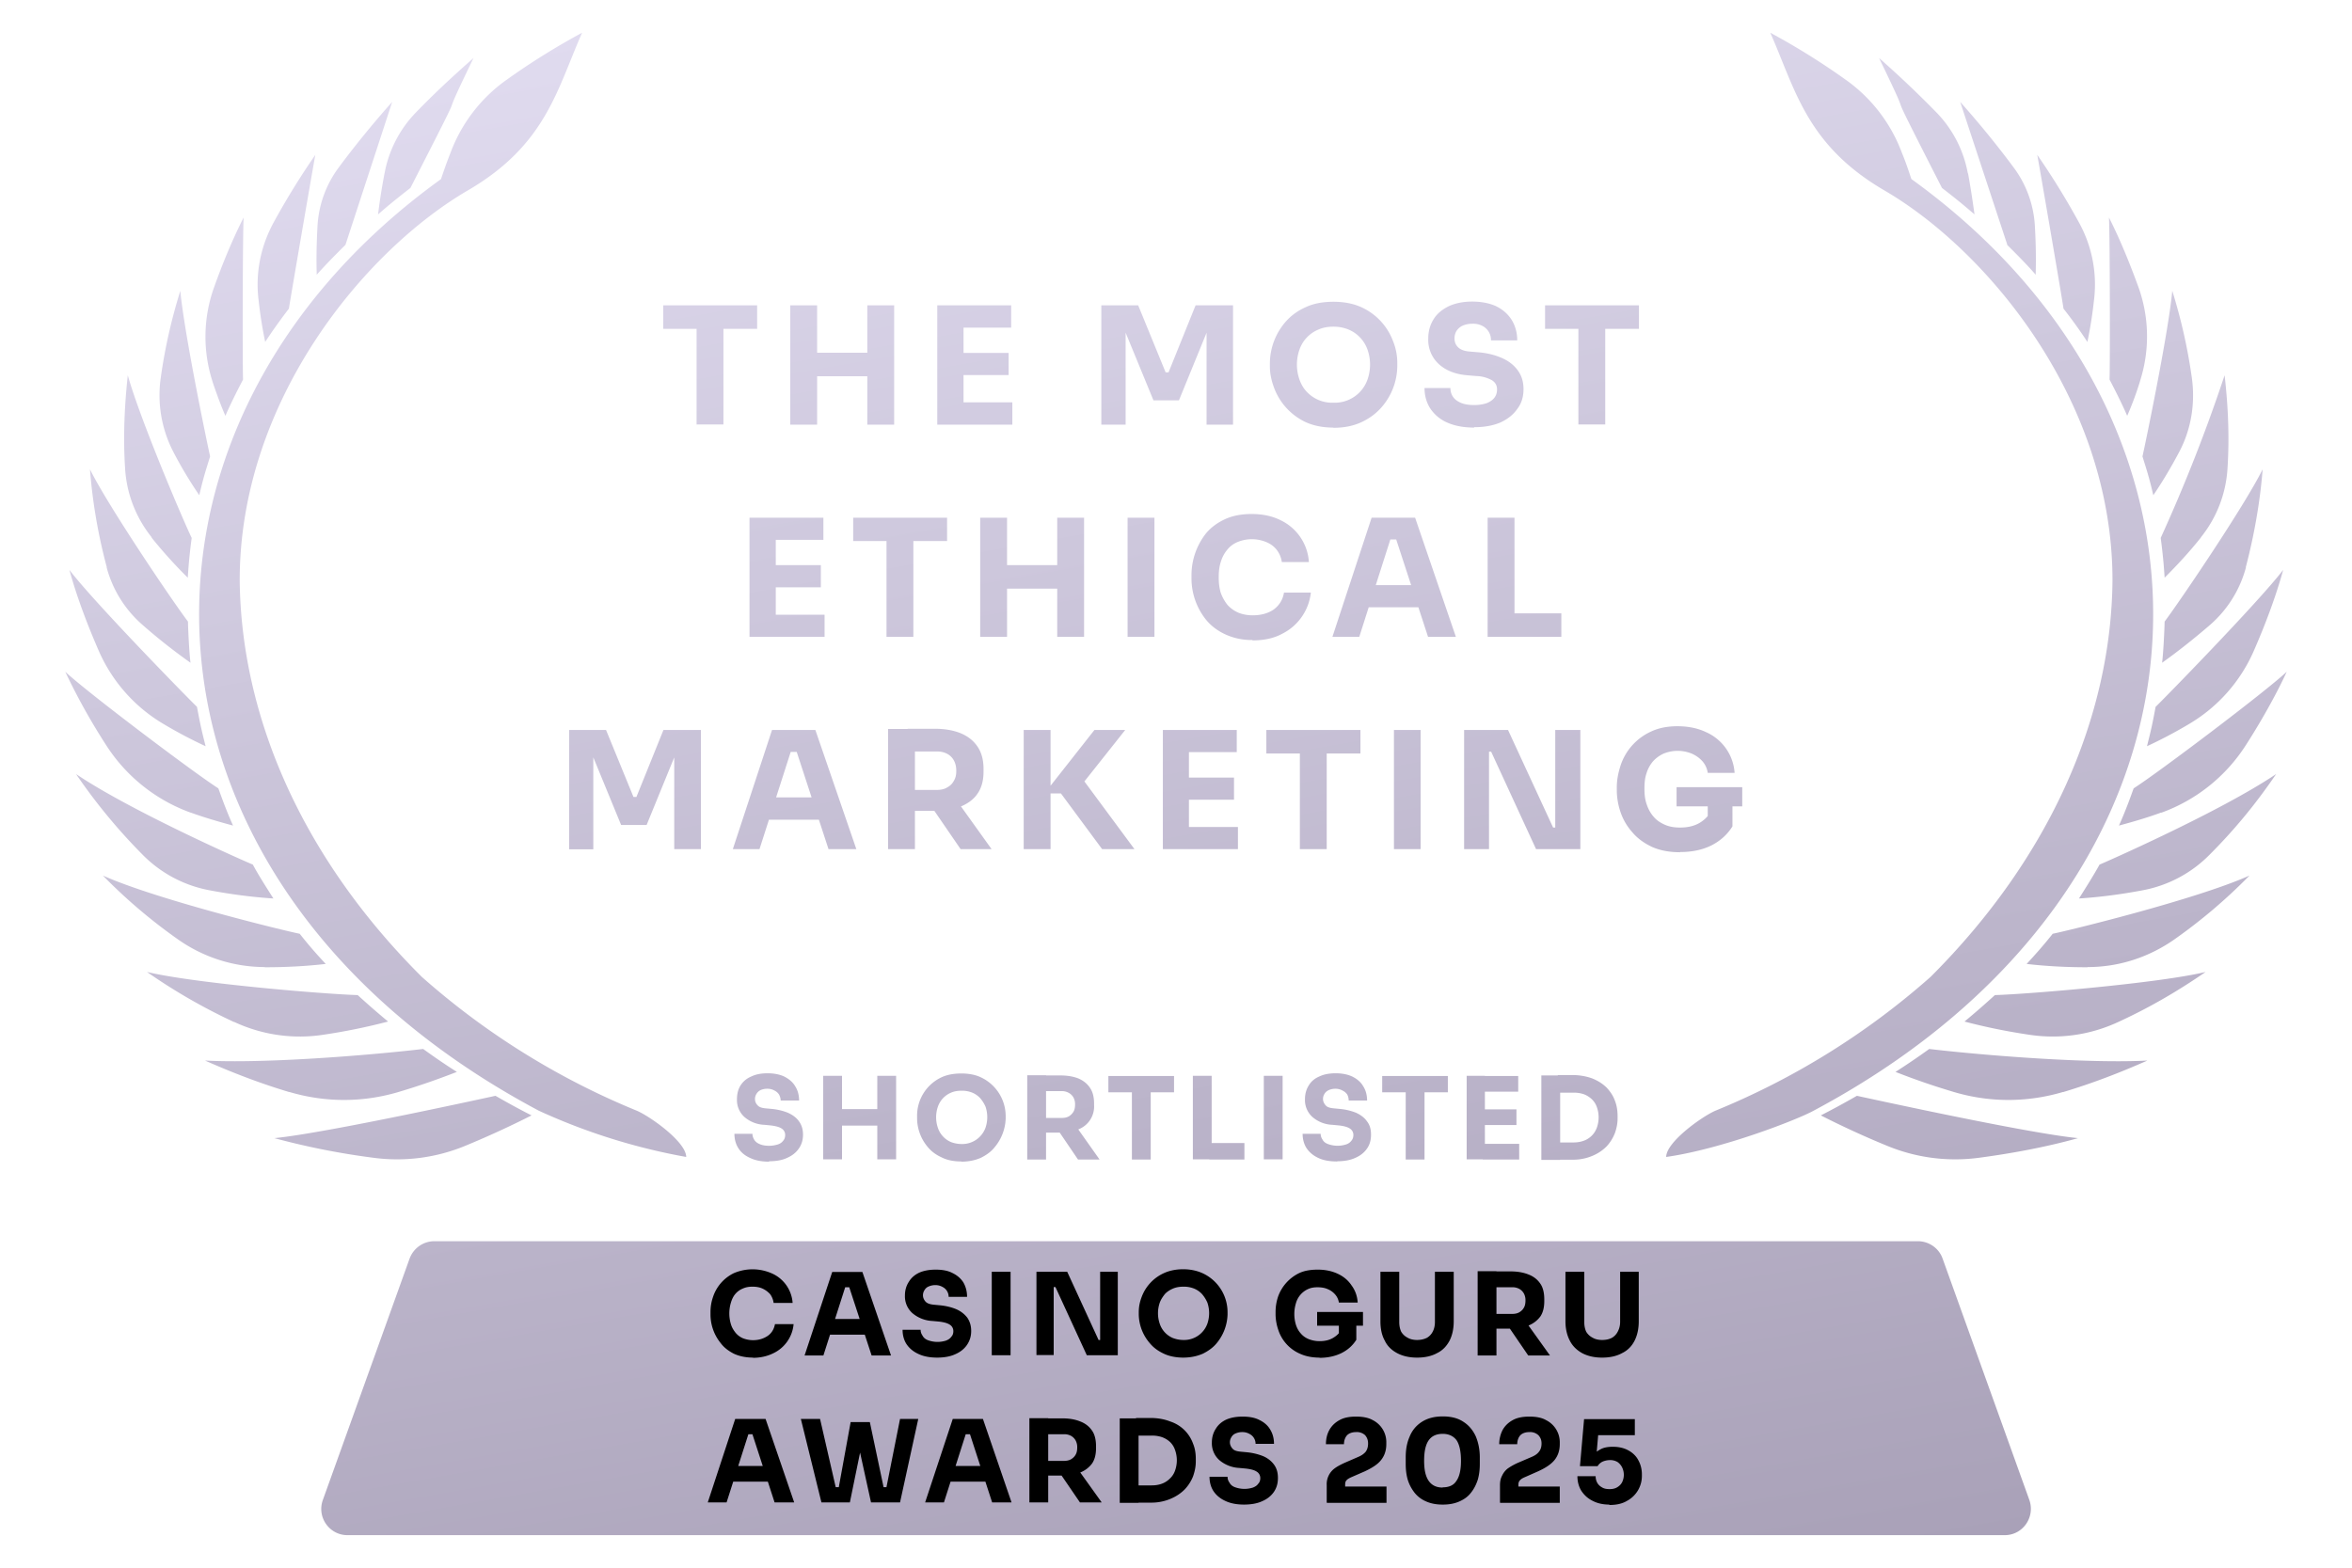 <svg width="120" height="80" viewBox="0 0 120 80" fill="none" xmlns="http://www.w3.org/2000/svg"><path d="M17.73 78.34c-.93 0-1.57-.92-1.26-1.79l4.43-12.33c.2-.53.7-.88 1.26-.88h75.69c.56 0 1.07.35 1.26.88l4.43 12.33c.3.87-.33 1.79-1.26 1.79H17.73Zm4.77-69.2c.15-.45.31-.9.48-1.33a7.98 7.98 0 0 1 2.87-3.74 36.15 36.15 0 0 1 3.85-2.4c-1.28 2.88-1.83 5.71-5.82 8.04-5.3 3.09-11.65 10.76-11.65 19.9.07 6.92 3.15 14.12 9.29 20.24a38.54 38.54 0 0 0 10.97 6.83c.7.3 2.52 1.6 2.52 2.36a31.2 31.2 0 0 1-7.52-2.36C5.79 45.13 4.86 21.86 22.5 9.14ZM14 58.08c2.66-.26 11.12-2.13 11.28-2.16.7.4 1.21.68 1.84 1a48.06 48.06 0 0 1-3.33 1.53 9.1 9.1 0 0 1-4.75.63 37.74 37.74 0 0 1-5.04-1Zm.76-2.35c-1.5-.45-2.9-.99-4.3-1.61 2.96.16 8.22-.25 11.13-.59.61.44 1.18.83 1.72 1.17-1.03.4-1.93.71-2.83.98-1.88.59-3.85.6-5.73.04Zm-2.83-3.58A29.29 29.29 0 0 1 7.5 49.6c2.43.58 9.04 1.13 10.75 1.18.79.72 1.31 1.15 1.55 1.35-1.11.29-2.2.51-3.28.67a7.9 7.9 0 0 1-4.57-.65Zm1.58-2.8a7.7 7.7 0 0 1-4.44-1.42 27.38 27.38 0 0 1-3.82-3.25c2.77 1.24 9.4 2.85 10.04 2.97.46.58.84 1.02 1.33 1.54-1.04.12-2.07.17-3.11.17Zm-2.88-3.93a6.44 6.44 0 0 1-3.35-1.8 29.16 29.16 0 0 1-3.4-4.12c2.86 1.93 8.85 4.56 9.02 4.62.28.53.77 1.29 1.05 1.73-1.1-.07-2.22-.22-3.32-.43Zm-.9-3.95A8.58 8.58 0 0 1 5.4 38a32.2 32.2 0 0 1-2.07-3.72c1.11 1.04 6.57 5.16 7.81 5.95.08.21.35 1.01.75 1.9-.74-.2-1.46-.41-2.15-.66ZM8.3 36.92a8.1 8.1 0 0 1-3.24-3.66c-.6-1.37-1.14-2.8-1.52-4.18 1.25 1.65 6.2 6.7 6.51 6.99.21 1.13.27 1.32.44 2.01-.71-.33-1.44-.71-2.19-1.16Zm-2.85-7.97a27.5 27.5 0 0 1-.86-5c.9 1.82 4.1 6.57 5 7.77.01.47.07 1.67.13 2.1a29.31 29.31 0 0 1-2.48-1.96 5.9 5.9 0 0 1-1.8-2.91h.01Zm2.29-1.53a6.2 6.2 0 0 1-1.36-3.55c-.1-1.58-.03-3.16.14-4.72.62 2.22 2.79 7.33 3.26 8.3-.14 1.06-.17 1.6-.2 2.03a24.23 24.23 0 0 1-1.85-2.05Zm2.42-2.16c-.45-.66-.9-1.4-1.3-2.17a6.28 6.28 0 0 1-.66-3.8c.22-1.57.55-3 1-4.45.2 2.18 1.4 7.93 1.52 8.45-.2.66-.32.98-.55 1.97h-.01Zm.68-5.8a7.45 7.45 0 0 1 .09-4.82c.41-1.15.92-2.4 1.5-3.54-.05.91-.06 7.42-.03 8.27-.42.8-.73 1.45-.9 1.85-.22-.5-.44-1.1-.66-1.75v-.01Zm2.35-4.17c-.16-1.34.1-2.68.74-3.88a38.47 38.47 0 0 1 2.16-3.51c-.02.05-1.3 7.49-1.35 7.85-.4.52-.84 1.13-1.21 1.7-.14-.68-.26-1.41-.34-2.17v.01Zm4.44-2.8c-.95.94-1.3 1.34-1.47 1.53-.02-.62-.02-1.44.04-2.49a5.5 5.5 0 0 1 1.08-2.98c.74-1 1.67-2.16 2.73-3.35l-2.38 7.28v.01Zm1.99-3.64a6 6 0 0 1 1.6-3.11c.83-.86 1.77-1.75 2.94-2.78-2.23 4.6.3-.25-3.22 6.63-.73.57-1.1.87-1.65 1.35.05-.43.15-1.16.33-2.1Zm77.9.29c-.15-.45-.3-.9-.48-1.33a7.98 7.98 0 0 0-2.87-3.74 36.15 36.15 0 0 0-3.85-2.4c1.28 2.88 1.83 5.71 5.81 8.04 5.31 3.09 11.65 10.76 11.65 19.9-.06 6.92-3.15 14.12-9.28 20.24a38.54 38.54 0 0 1-10.98 6.83c-.69.3-2.51 1.6-2.51 2.36 2.83-.4 6.69-1.9 7.52-2.36 21.7-11.56 22.62-34.84 4.98-47.55v.01Zm8.5 48.94c-2.66-.26-11.12-2.13-11.28-2.16-.7.4-1.22.68-1.84 1 1.02.52 2.16 1.05 3.33 1.53a9.1 9.1 0 0 0 4.75.63c1.66-.22 3.44-.55 5.04-1Zm-.76-2.35c1.5-.45 2.9-.99 4.3-1.61-2.96.16-8.22-.25-11.13-.59-.61.44-1.19.83-1.72 1.17 1.02.4 1.93.71 2.83.98 1.88.59 3.85.6 5.73.04h-.01Zm2.82-3.58c1.65-.76 3.07-1.6 4.45-2.55-2.43.58-9.05 1.13-10.75 1.18-.79.72-1.31 1.15-1.55 1.35 1.1.29 2.2.51 3.28.67 1.56.24 3.13.02 4.57-.65Zm-1.57-2.8c1.6 0 3.13-.5 4.44-1.42a27.38 27.38 0 0 0 3.82-3.25c-2.77 1.24-9.41 2.85-10.04 2.97-.46.58-.85 1.02-1.33 1.54 1.03.12 2.07.17 3.1.17Zm2.87-3.93a6.44 6.44 0 0 0 3.35-1.8c1.21-1.21 2.31-2.52 3.4-4.12-2.86 1.93-8.85 4.56-9.01 4.62-.29.53-.77 1.29-1.05 1.73 1.1-.07 2.21-.22 3.31-.43Zm.9-3.95A8.58 8.58 0 0 0 114.6 38c.9-1.4 1.64-2.78 2.07-3.72-1.11 1.04-6.57 5.16-7.81 5.95-.08.21-.35 1.01-.75 1.9.74-.2 1.46-.41 2.14-.66h.02Zm1.45-4.55a8.09 8.09 0 0 0 3.24-3.66c.6-1.37 1.14-2.8 1.52-4.18-1.26 1.65-6.2 6.7-6.51 6.99-.21 1.13-.27 1.32-.44 2.01.71-.33 1.44-.71 2.19-1.16Zm2.85-7.97c.41-1.56.73-3.3.86-5-.9 1.82-4.11 6.57-5 7.77-.01.47-.07 1.67-.13 2.1.68-.48 1.58-1.18 2.48-1.96a5.9 5.9 0 0 0 1.8-2.91h-.01Zm-2.29-1.53a6.2 6.2 0 0 0 1.36-3.55c.1-1.58.03-3.16-.15-4.72a83.66 83.66 0 0 1-3.26 8.3c.14 1.06.17 1.6.2 2.03.64-.64 1.27-1.32 1.85-2.05Zm-2.42-2.16c.45-.66.89-1.4 1.3-2.17.62-1.16.84-2.48.66-3.8-.22-1.57-.55-3-1-4.45-.2 2.18-1.4 7.93-1.52 8.45.2.66.32.98.55 1.97Zm-.69-5.8c.51-1.58.48-3.27-.08-4.82-.42-1.15-.92-2.4-1.5-3.54.05.91.06 7.42.03 8.27.42.8.73 1.45.9 1.85.22-.5.45-1.1.65-1.75v-.01Zm-2.34-4.17a6.53 6.53 0 0 0-.74-3.88 38.35 38.35 0 0 0-2.16-3.51c.02.05 1.3 7.49 1.34 7.85.41.52.85 1.13 1.22 1.7.14-.68.26-1.41.34-2.17v.01Zm-4.44-2.8c.95.94 1.3 1.34 1.46 1.53.02-.62.02-1.44-.04-2.49a5.5 5.5 0 0 0-1.08-2.98c-.74-1-1.67-2.16-2.73-3.35l2.4 7.28v.01Zm-2-3.64a6 6 0 0 0-1.6-3.11 53.38 53.38 0 0 0-2.93-2.78c2.23 4.6-.3-.25 3.21 6.63.74.57 1.1.87 1.66 1.35-.06-.43-.16-1.16-.33-2.1Zm-66.56 7.92v-1.19h4.79v1.2h-4.8Zm1.7 4.9V16.6h1.37v5.06h-1.36Zm4.78 0v-6.09h1.37v6.09H40.3Zm1.13-2.46V18h3.05v1.2h-3.05Zm2.8 2.46v-6.09h1.37v6.09h-1.37Zm3.57 0v-6.09h1.34v6.09H47.8Zm1.17-4.95v-1.14h2.6v1.14h-2.6Zm0 2.42v-1.13h2.47v1.13h-2.47Zm0 2.53v-1.14h2.66v1.14h-2.66Zm7.2 0v-6.09h1.88l1.4 3.42h.15L61 15.58h1.91v6.09h-1.35v-5.2l.2.02-1.61 3.94h-1.3l-1.62-3.94.2-.02v5.2h-1.24Zm11.84.15c-.55 0-1.03-.1-1.44-.29a3.15 3.15 0 0 1-1.6-1.78c-.13-.36-.2-.71-.2-1.05v-.18a3.26 3.26 0 0 1 .83-2.13c.27-.3.6-.54 1.01-.72.41-.19.88-.27 1.41-.27.53 0 1 .09 1.4.27a3.08 3.08 0 0 1 1.63 1.73c.15.37.22.74.22 1.12v.18a3.24 3.24 0 0 1-.8 2.08c-.27.31-.6.56-1 .75-.42.2-.9.3-1.44.3h-.02Zm0-1.27a1.77 1.77 0 0 0 1.74-1.18 2.3 2.3 0 0 0 0-1.53 1.73 1.73 0 0 0-.96-1.02c-.24-.1-.49-.15-.78-.15-.29 0-.55.05-.77.15a1.71 1.71 0 0 0-.96 1.02 2.3 2.3 0 0 0 0 1.53c.08.23.2.44.36.61a1.77 1.77 0 0 0 1.37.57Zm7.2 1.27c-.56 0-1.02-.09-1.4-.26a1.99 1.99 0 0 1-.86-.72c-.19-.3-.29-.65-.29-1.04H74c0 .16.04.3.12.43.09.14.22.24.4.32.18.08.41.12.7.12.25 0 .46-.04.64-.1.17-.07.3-.16.39-.28.09-.12.13-.26.13-.42 0-.19-.08-.35-.25-.46a1.72 1.72 0 0 0-.8-.22l-.47-.04c-.6-.05-1.09-.24-1.45-.57a1.67 1.67 0 0 1-.54-1.3c0-.39.1-.72.28-1 .18-.29.45-.5.78-.66.33-.15.73-.23 1.18-.23.46 0 .89.08 1.23.24.34.17.6.4.79.7.18.3.28.64.28 1.04h-1.34a.8.8 0 0 0-.42-.73 1.02 1.02 0 0 0-.53-.12c-.2 0-.36.04-.5.1a.75.75 0 0 0-.31.27.74.74 0 0 0-.1.38c0 .17.05.32.18.45.12.12.32.2.6.22l.47.04c.44.04.83.14 1.17.29.34.15.6.35.8.62.2.27.3.58.3.97 0 .38-.1.73-.32 1.01-.2.29-.49.52-.86.69-.38.16-.82.24-1.34.24v.02Zm3.6-5.05v-1.19h4.79v1.2h-4.8Zm1.7 4.9V16.6h1.37v5.06h-1.37ZM38.24 32.5v-6.08h1.34v6.08h-1.34Zm1.17-4.95v-1.13h2.6v1.13h-2.6Zm0 2.42v-1.13h2.47v1.13H39.4Zm0 2.53v-1.13h2.66v1.13H39.4Zm4.12-4.9v-1.18h4.79v1.19h-4.8Zm1.7 4.9v-5.06h1.37v5.06h-1.36Zm4.78 0v-6.08h1.37v6.08H50Zm1.13-2.46v-1.2h3.05v1.2h-3.05Zm2.8 2.46v-6.08h1.37v6.08h-1.36Zm3.59 0v-6.08h1.37v6.08h-1.37Zm6.37.16a3.2 3.2 0 0 1-1.41-.3c-.4-.19-.72-.44-.97-.75a3.38 3.38 0 0 1-.73-2.08v-.18a3.45 3.45 0 0 1 .74-2.13c.25-.3.57-.54.96-.72.38-.18.84-.27 1.37-.27.54 0 1.04.1 1.46.31a2.54 2.54 0 0 1 1.46 2.14H65.4a1.32 1.32 0 0 0-.26-.62c-.14-.18-.32-.31-.54-.4a1.92 1.92 0 0 0-1.46 0c-.21.09-.39.22-.53.4-.14.17-.25.37-.32.6-.08.24-.11.5-.11.8 0 .29.03.54.1.78.08.23.2.44.34.62.15.17.33.3.55.4.22.09.47.14.74.14.43 0 .79-.1 1.08-.3.29-.22.46-.5.52-.86h1.37a2.67 2.67 0 0 1-1.46 2.1c-.42.23-.93.34-1.52.34v-.02Zm4.08-.16 2-6.08h2.22l2.08 6.08h-1.42l-1.68-5.14.43.17h-1.07l.45-.17-1.64 5.14h-1.37ZM69.5 31l.42-1.14h2.39l.42 1.13H69.5Zm6.4 1.5v-6.08h1.37v6.08h-1.36Zm1.2 0v-1.2h2.56v1.2H77.1ZM29.04 43.33v-6.08h1.88l1.4 3.42h.15l1.38-3.42h1.91v6.08H34.4v-5.19l.2.02-1.61 3.94h-1.3l-1.62-3.94.2-.02v5.2h-1.24Zm8.35 0 2-6.08h2.21l2.09 6.08h-1.42l-1.68-5.14.43.18h-1.07l.45-.18-1.65 5.14h-1.36Zm1.52-1.5.42-1.14h2.38l.43 1.14H38.9Zm6.4 1.5V37.2h1.37v6.13H45.3Zm1-1.95v-1.07h1.5c.2 0 .38-.04.52-.13.15-.08.26-.19.34-.34.09-.15.12-.31.12-.51s-.04-.37-.12-.52a.84.84 0 0 0-.34-.34 1.05 1.05 0 0 0-.52-.12h-1.5v-1.16h1.4c.5 0 .94.08 1.31.23.38.16.66.39.86.69.2.3.3.67.3 1.13v.14c0 .45-.1.82-.3 1.11-.2.3-.5.52-.87.67-.36.15-.8.22-1.3.22h-1.4Zm2.7 1.95-1.79-2.61h1.5l1.87 2.61H49Zm3.22 0v-6.08h1.37v6.08h-1.37Zm4 0-2.1-2.84h-.84l2.55-3.24h1.57l-2.3 2.9-.01-.58 2.78 3.76h-1.65Zm3.1 0v-6.08h1.33v6.08h-1.33Zm1.17-4.95v-1.13h2.6v1.13h-2.6Zm0 2.43v-1.13h2.46v1.13H60.5Zm0 2.52V42.2h2.66v1.13h-2.66Zm4.11-4.89v-1.19h4.8v1.2h-4.8Zm1.71 4.9v-5.06h1.37v5.05h-1.37Zm4.8 0v-6.09h1.36v6.08h-1.36Zm3.58 0v-6.09h2.24l2.3 4.98h.28l-.17.15v-5.13h1.28v6.08h-2.26l-2.29-4.97h-.28l.17-.15v5.12h-1.27Zm11.02.15c-.55 0-1.02-.09-1.43-.27-.4-.19-.74-.43-1-.74-.27-.3-.47-.64-.6-1.01a3.5 3.5 0 0 1-.2-1.12v-.18c0-.39.08-.76.2-1.13a2.9 2.9 0 0 1 1.55-1.71c.38-.18.83-.27 1.34-.27.55 0 1.04.1 1.46.3a2.45 2.45 0 0 1 1.46 2.08h-1.37a1.14 1.14 0 0 0-.26-.58c-.15-.17-.33-.3-.55-.4a1.9 1.9 0 0 0-1.45 0c-.21.1-.39.23-.54.4-.15.18-.26.38-.33.62-.08.23-.1.5-.1.78s.03.56.12.8c.08.24.2.45.35.62.15.18.35.31.58.41.23.1.48.14.77.14.37 0 .7-.07.98-.23.27-.16.47-.36.6-.62l-.17.94v-1.45h1.26v1.3c-.26.42-.62.74-1.07.97-.46.23-1 .34-1.6.34v.01Zm-.18-2.34v-.98h3.35v.98h-3.35ZM39.24 59.28c-.38 0-.7-.06-.97-.19-.27-.12-.47-.29-.6-.5-.13-.2-.2-.46-.2-.73h.92c0 .1.03.2.09.3.06.1.15.17.27.22.13.06.29.09.49.09.17 0 .32-.03.45-.07.12-.04.2-.1.27-.19.07-.08.1-.18.1-.3a.38.38 0 0 0-.18-.32c-.12-.08-.31-.13-.57-.16L39 57.4a1.65 1.65 0 0 1-1.02-.4 1.16 1.16 0 0 1-.38-.9c0-.28.06-.52.19-.72.13-.2.31-.35.55-.45.23-.11.5-.16.82-.16.34 0 .63.06.86.17.23.12.43.28.55.49.13.2.2.45.2.73h-.94c0-.1-.03-.2-.08-.3a.56.56 0 0 0-.22-.2.73.73 0 0 0-.38-.1.84.84 0 0 0-.35.07c-.09.05-.16.11-.21.2a.48.48 0 0 0-.07.25c0 .12.04.23.13.32.08.1.22.14.41.16l.33.03c.3.03.58.1.82.2.24.11.43.25.56.44.13.18.2.4.2.67s-.07.51-.22.72c-.14.2-.34.36-.6.47-.25.12-.57.17-.93.17l.03.02Zm2.76-.11V54.9h.96v4.26H42Zm.8-1.73v-.84h2.13v.84h-2.14Zm1.96 1.73V54.9h.96v4.26h-.96Zm4.3.1c-.38 0-.72-.06-1-.2-.29-.13-.53-.3-.72-.53a2.3 2.3 0 0 1-.55-1.46v-.12a2.16 2.16 0 0 1 1.28-2c.27-.12.6-.18.98-.18.36 0 .7.06.98.19a2.19 2.19 0 0 1 1.28 2v.11a2.4 2.4 0 0 1-.56 1.46c-.18.23-.42.4-.7.54-.29.13-.63.2-1.01.2h.02Zm0-.89a1.26 1.26 0 0 0 1.22-.83 1.66 1.66 0 0 0 0-1.08c-.07-.16-.16-.3-.27-.43a1.16 1.16 0 0 0-.4-.28 1.4 1.4 0 0 0-.55-.1c-.2 0-.38.03-.54.1a1.2 1.2 0 0 0-.67.72 1.66 1.66 0 0 0 0 1.07 1.2 1.2 0 0 0 .67.73c.16.06.34.1.54.1Zm3.35.79v-4.3h.96v4.3h-.96Zm.7-1.37v-.75h1.05c.14 0 .26-.02.37-.08.1-.06.18-.14.24-.24.06-.1.08-.23.08-.36a.71.71 0 0 0-.08-.36.61.61 0 0 0-.24-.24.72.72 0 0 0-.37-.09h-1.05v-.8h.98c.35 0 .66.05.92.15.26.11.46.27.6.48.14.2.21.47.21.8v.08a1.25 1.25 0 0 1-.82 1.25c-.25.1-.56.16-.91.16h-.98ZM55 59.17l-1.25-1.84h1.05l1.3 1.84H55Zm1.55-3.43v-.83h3.35v.83h-3.35Zm1.2 3.43v-3.54h.96v3.54h-.96Zm3.11 0V54.9h.96v4.26h-.96Zm.84 0v-.84h1.79v.84H61.7Zm2.78 0V54.9h.96v4.26h-.96Zm3.76.1c-.39 0-.71-.05-.98-.18-.26-.12-.46-.29-.6-.5-.13-.2-.2-.46-.2-.73h.92c0 .1.03.2.1.3.05.1.14.17.27.22a1.42 1.42 0 0 0 .93.02c.12-.04.2-.1.27-.19.07-.08.1-.18.1-.3a.38.38 0 0 0-.18-.32c-.12-.08-.3-.13-.57-.16l-.32-.03a1.65 1.65 0 0 1-1.02-.4 1.16 1.16 0 0 1-.38-.9c0-.28.07-.52.2-.72.12-.2.3-.35.54-.45.23-.11.51-.16.83-.16.33 0 .62.06.85.17.24.12.43.28.55.49.13.2.2.45.2.73h-.94c0-.1-.02-.2-.07-.3a.56.56 0 0 0-.23-.2.73.73 0 0 0-.37-.1.84.84 0 0 0-.35.07c-.1.05-.17.11-.22.2a.48.48 0 0 0-.07.25c0 .12.05.23.13.32.08.1.22.14.42.16l.32.03c.31.03.58.1.83.2.23.11.42.25.55.44.14.18.2.4.2.67s-.06.51-.21.72c-.14.2-.34.36-.6.47-.26.12-.58.17-.94.17l.04.02Zm2.28-3.53v-.83h3.35v.83h-3.35Zm1.2 3.43v-3.54h.96v3.54h-.96Zm3.11 0V54.9h.93v4.26h-.93Zm.82-3.47v-.79h1.81v.8h-1.81Zm0 1.7v-.79h1.72v.8h-1.72Zm0 1.77v-.8h1.86v.8h-1.86Zm2.99.02v-4.31h.96v4.31h-.96Zm.84 0v-.89h.8c.2 0 .37-.03.53-.09a1.1 1.1 0 0 0 .66-.66 1.56 1.56 0 0 0 0-1.06 1 1 0 0 0-.26-.4 1.2 1.2 0 0 0-.4-.25 1.56 1.56 0 0 0-.54-.08h-.79v-.9h.74c.39 0 .73.07 1.01.17.3.12.53.27.73.46.19.2.34.42.43.67.1.25.14.52.14.8v.12c0 .25-.05.5-.14.75-.1.25-.24.48-.43.68-.2.2-.44.36-.73.48a2.5 2.5 0 0 1-1 .19h-.75v.01Z" fill="url(#paint0_linear_72977_6684)"/><path d="M38.44 69.28c-.39 0-.72-.07-1-.2-.27-.14-.5-.31-.67-.54a2.32 2.32 0 0 1-.52-1.45v-.13c0-.27.04-.52.13-.78a2.07 2.07 0 0 1 1.06-1.21 2.43 2.43 0 0 1 1.98.03 1.78 1.78 0 0 1 1.02 1.49h-.97a.96.96 0 0 0-.18-.45c-.1-.11-.23-.21-.38-.28-.15-.07-.32-.1-.52-.1-.19 0-.35.03-.5.1a.98.98 0 0 0-.38.28c-.1.12-.17.27-.22.44a1.9 1.9 0 0 0 0 1.09c.05.17.13.3.23.43a1 1 0 0 0 .38.29c.15.06.33.1.52.1.3 0 .54-.08.75-.22.2-.14.32-.34.37-.6h.95a1.82 1.82 0 0 1-1.02 1.48c-.3.15-.65.24-1.06.24l.03-.01ZM41.05 69.17l1.41-4.26H44l1.46 4.26h-.99l-1.18-3.6.3.12h-.75l.32-.12-1.15 3.6h-.96Zm1.08-1.06.29-.8h1.67l.3.8h-2.26ZM47.83 69.28c-.39 0-.71-.06-.98-.19-.26-.12-.46-.29-.6-.5-.13-.2-.2-.45-.2-.73h.92c0 .1.03.2.1.3.05.1.14.18.27.23a1.42 1.42 0 0 0 .93.02c.12-.05.2-.1.27-.2.07-.07.1-.17.1-.28a.38.38 0 0 0-.18-.33c-.12-.08-.3-.13-.56-.16l-.33-.03a1.7 1.7 0 0 1-1.02-.4 1.15 1.15 0 0 1-.38-.9c0-.27.07-.5.2-.7.12-.2.3-.36.54-.47.23-.1.51-.15.83-.15.33 0 .62.05.85.17.25.12.43.28.56.48.12.21.19.45.19.74h-.94a.56.56 0 0 0-.3-.5.73.73 0 0 0-.37-.1.84.84 0 0 0-.35.07c-.1.04-.17.11-.22.2a.48.48 0 0 0-.07.25c0 .12.05.23.13.32s.22.14.42.16l.32.03c.31.03.59.1.83.2.23.1.42.25.56.43.13.19.2.41.2.68 0 .27-.07.5-.22.72-.14.2-.34.36-.6.47-.26.12-.58.17-.93.17h.03ZM50.6 69.17V64.9h.96v4.26h-.96ZM52.88 69.17V64.9h1.57l1.6 3.48h.2l-.12.1v-3.58h.9v4.26h-1.58l-1.6-3.48h-.2l.11-.11v3.58h-.88ZM60.38 69.28c-.38 0-.73-.07-1-.2-.3-.14-.53-.31-.72-.54a2.3 2.3 0 0 1-.56-1.45v-.13c0-.27.05-.52.15-.78a2.16 2.16 0 0 1 1.13-1.21c.28-.13.62-.2.98-.2.37 0 .7.07.99.2a2.19 2.19 0 0 1 1.28 2v.12a2.4 2.4 0 0 1-.56 1.46c-.18.22-.42.39-.7.53-.3.13-.63.2-1.02.2h.03Zm0-.9a1.26 1.26 0 0 0 1.22-.83 1.66 1.66 0 0 0 0-1.08c-.07-.16-.16-.3-.27-.43a1.16 1.16 0 0 0-.4-.28 1.4 1.4 0 0 0-.55-.1c-.2 0-.38.03-.54.1-.16.07-.3.16-.41.28-.1.13-.2.27-.26.44a1.66 1.66 0 0 0 0 1.07 1.2 1.2 0 0 0 .67.73c.16.06.34.1.54.1ZM67.32 69.28c-.38 0-.72-.07-1-.2a2 2 0 0 1-1.1-1.21 2.54 2.54 0 0 1-.14-.78v-.13c0-.27.04-.53.13-.8a2.12 2.12 0 0 1 1.09-1.2c.26-.12.58-.17.93-.17.38 0 .72.07 1.02.21.3.14.54.34.71.6.18.24.29.54.31.87h-.96a.8.8 0 0 0-.18-.4 1 1 0 0 0-.38-.28c-.15-.07-.33-.1-.53-.1s-.35.03-.5.1a1.12 1.12 0 0 0-.6.71 1.9 1.9 0 0 0 0 1.11c.06.18.14.32.25.44.11.13.24.22.41.29.16.06.34.1.54.1.27 0 .5-.05.7-.17.2-.12.33-.25.41-.43l-.12.65v-1.02h.89v.9c-.19.3-.44.52-.76.68-.33.16-.7.24-1.12.24v-.01Zm-.12-1.64v-.69h2.34v.7H67.2ZM72.3 69.28c-.4 0-.74-.08-1.02-.23-.28-.15-.5-.36-.63-.64-.15-.27-.22-.6-.22-.98V64.9h.96v2.56c0 .18.03.35.1.5a.8.8 0 0 0 .32.3c.13.08.3.12.49.12s.36-.04.5-.11a.75.75 0 0 0 .3-.32c.07-.13.11-.3.11-.49V64.9h.96v2.53c0 .37-.07.7-.21.98-.15.28-.35.5-.64.64-.27.15-.61.23-1.02.23ZM75.39 69.17v-4.3h.96v4.3h-.96Zm.7-1.37v-.75h1.05c.14 0 .26-.02.37-.08.1-.06.18-.13.24-.24.06-.1.08-.23.08-.36a.71.71 0 0 0-.08-.36.61.61 0 0 0-.24-.24.72.72 0 0 0-.37-.08h-1.05v-.81h.97c.35 0 .66.05.93.16.26.1.46.26.6.47.14.2.2.48.2.8v.08c0 .32-.06.58-.2.79-.15.2-.35.36-.6.46-.27.1-.58.16-.93.16h-.97Zm1.88 1.37-1.25-1.83h1.05l1.31 1.83h-1.1ZM81.74 69.28c-.4 0-.74-.08-1.02-.23-.27-.15-.49-.36-.63-.64-.14-.27-.22-.6-.22-.98V64.9h.96v2.56c0 .18.03.35.1.5a.8.8 0 0 0 .32.3c.13.08.3.12.49.12.2 0 .37-.04.5-.11a.76.76 0 0 0 .3-.32c.07-.13.12-.3.12-.49V64.9h.95v2.53c0 .37-.07.7-.21.98-.14.28-.35.5-.64.64-.27.15-.61.23-1.02.23ZM36.11 76.67l1.4-4.26h1.55l1.46 4.26h-1l-1.17-3.6.3.12h-.75l.32-.12-1.15 3.6h-.96Zm1.07-1.06.29-.8h1.67l.3.8h-2.26ZM41.91 76.67l-1.05-4.26h.98l.83 3.62-.2-.14h.52l-.22.14.63-3.46h.8l-.84 4.1h-1.45Zm2.53 0-.9-4.1h.84l.73 3.46-.22-.14h.5l-.19.14.72-3.62h.93l-.93 4.26h-1.48ZM47.2 76.67l1.41-4.26h1.54l1.46 4.26h-.99l-1.17-3.6.3.12H49l.31-.12-1.15 3.6h-.96Zm1.07-1.06.3-.8h1.66l.3.8h-2.26ZM52.52 76.67v-4.3h.96v4.3h-.96Zm.7-1.37v-.75h1.05c.14 0 .26-.02.37-.08.1-.06.18-.13.24-.24.06-.1.08-.23.08-.36a.71.71 0 0 0-.08-.36.61.61 0 0 0-.24-.24.72.72 0 0 0-.37-.08h-1.05v-.81h.98c.35 0 .65.05.92.16.26.1.46.26.6.47.14.2.2.48.2.8v.08c0 .32-.06.58-.2.79-.15.2-.35.36-.6.46-.27.1-.57.16-.92.16h-.98Zm1.88 1.37-1.25-1.83h1.05l1.31 1.83h-1.1ZM57.13 76.7v-4.32h.96v4.31h-.96Zm.83 0v-.9h.8c.2 0 .37-.03.53-.09.16-.06.29-.15.4-.26a1 1 0 0 0 .26-.4 1.56 1.56 0 0 0 0-1.06 1 1 0 0 0-.25-.4 1.2 1.2 0 0 0-.41-.25 1.56 1.56 0 0 0-.54-.08h-.79v-.9h.74c.39 0 .73.07 1.01.18a1.84 1.84 0 0 1 1.16 1.13c.1.24.14.5.14.78v.13c0 .26-.05.5-.14.76-.1.25-.24.47-.43.67-.2.2-.44.36-.73.48a2.5 2.5 0 0 1-1 .19h-.75v.01ZM63.49 76.78c-.39 0-.71-.06-.98-.19-.26-.12-.46-.29-.6-.5-.13-.2-.2-.45-.2-.73h.92c0 .1.03.21.1.3.05.1.14.18.27.23a1.42 1.42 0 0 0 .93.02c.12-.05.2-.1.27-.2.07-.07.1-.17.1-.28a.38.38 0 0 0-.18-.33c-.12-.08-.3-.13-.57-.16l-.32-.03a1.7 1.7 0 0 1-1.02-.4 1.15 1.15 0 0 1-.38-.9c0-.27.07-.5.2-.7.12-.2.3-.36.54-.47.23-.1.5-.15.83-.15.33 0 .62.05.85.17.25.12.43.28.55.48.13.21.2.45.2.74h-.94a.56.56 0 0 0-.3-.5.74.74 0 0 0-.37-.1.85.85 0 0 0-.35.07c-.1.04-.17.11-.22.2a.48.48 0 0 0-.07.25c0 .12.05.23.13.32.08.1.22.14.42.16l.32.03c.3.03.58.1.83.2.23.1.42.25.55.43.14.19.2.41.2.68 0 .27-.06.5-.21.72-.14.2-.34.36-.6.47-.26.12-.58.17-.94.17h.04ZM67.69 76.67v-.88a1 1 0 0 1 .38-.84c.13-.1.31-.2.53-.3l.69-.3c.17-.07.3-.16.39-.27.08-.11.12-.25.12-.42 0-.17-.05-.3-.15-.42a.62.62 0 0 0-.46-.16c-.2 0-.36.06-.46.16-.1.11-.16.27-.16.46h-.92c0-.26.05-.5.17-.72.12-.22.3-.39.52-.51.23-.13.51-.18.85-.18.33 0 .62.05.85.18a1.26 1.26 0 0 1 .69 1.17v.06c0 .33-.1.6-.27.81-.17.22-.46.4-.82.57l-.69.3c-.11.05-.2.1-.25.16-.05.05-.07.12-.07.22v.3l-.23-.2h2.34v.83H67.7l-.01-.02ZM73.6 76.78c-.34 0-.62-.06-.86-.17a1.5 1.5 0 0 1-.58-.45c-.15-.2-.26-.4-.34-.66-.07-.25-.1-.51-.1-.8v-.33c0-.4.06-.74.2-1.06.13-.32.34-.57.62-.75.28-.18.63-.28 1.07-.28.43 0 .78.09 1.06.28.28.18.49.44.63.75.13.32.2.67.2 1.06v.33c0 .29-.03.55-.1.8-.08.25-.19.47-.34.66-.15.2-.34.34-.58.45-.24.11-.52.17-.87.17Zm0-.88c.32 0 .56-.1.7-.32.16-.22.24-.56.24-1.03 0-.49-.08-.84-.23-1.06-.16-.21-.4-.32-.7-.32-.31 0-.55.1-.71.32-.16.22-.24.57-.24 1.05 0 .49.08.81.24 1.04.16.22.39.33.7.33ZM76.53 76.67v-.88c0-.18.03-.34.1-.47a1 1 0 0 1 .28-.37c.14-.1.31-.2.53-.3l.7-.3c.17-.07.3-.16.38-.27.09-.11.13-.25.13-.42 0-.17-.05-.3-.16-.42a.62.62 0 0 0-.46-.16c-.2 0-.36.06-.46.16-.1.11-.16.27-.16.46h-.92c0-.26.06-.5.17-.72.12-.22.3-.39.52-.51.23-.13.52-.18.85-.18.33 0 .63.05.85.18a1.26 1.26 0 0 1 .7 1.17v.06c0 .33-.1.6-.27.81-.18.22-.46.4-.83.57l-.68.3c-.12.05-.2.1-.25.16-.05.05-.08.12-.08.22v.3l-.22-.2h2.33v.83h-3.04l-.01-.02ZM82.11 76.78c-.34 0-.63-.07-.87-.2-.24-.12-.43-.3-.57-.52-.13-.22-.19-.47-.19-.73h.93c0 .13.03.25.09.35.06.1.14.17.25.23.1.06.23.08.37.08.16 0 .29-.03.4-.1.1-.06.19-.15.24-.25a.86.86 0 0 0 0-.76.74.74 0 0 0-.23-.27.72.72 0 0 0-.4-.1.96.96 0 0 0-.37.08.6.6 0 0 0-.25.23h-.9l.21-2.4h2.59v.82H81.2l.36-.25-.12 1.39-.23-.06c.12-.14.26-.26.43-.35.17-.1.38-.14.65-.14.3 0 .57.06.8.19.22.12.4.3.5.5.12.22.18.46.18.72v.07a1.44 1.44 0 0 1-.76 1.28c-.25.15-.55.21-.9.21v-.02Z" fill="#000"/><defs><linearGradient id="paint0_linear_72977_6684" x1="53.68" y1="-2.56" x2="68.98" y2="84.23" gradientUnits="userSpaceOnUse"><stop stop-color="#E0DBEF"/><stop offset="1" stop-color="#A9A1B8"/></linearGradient></defs></svg>